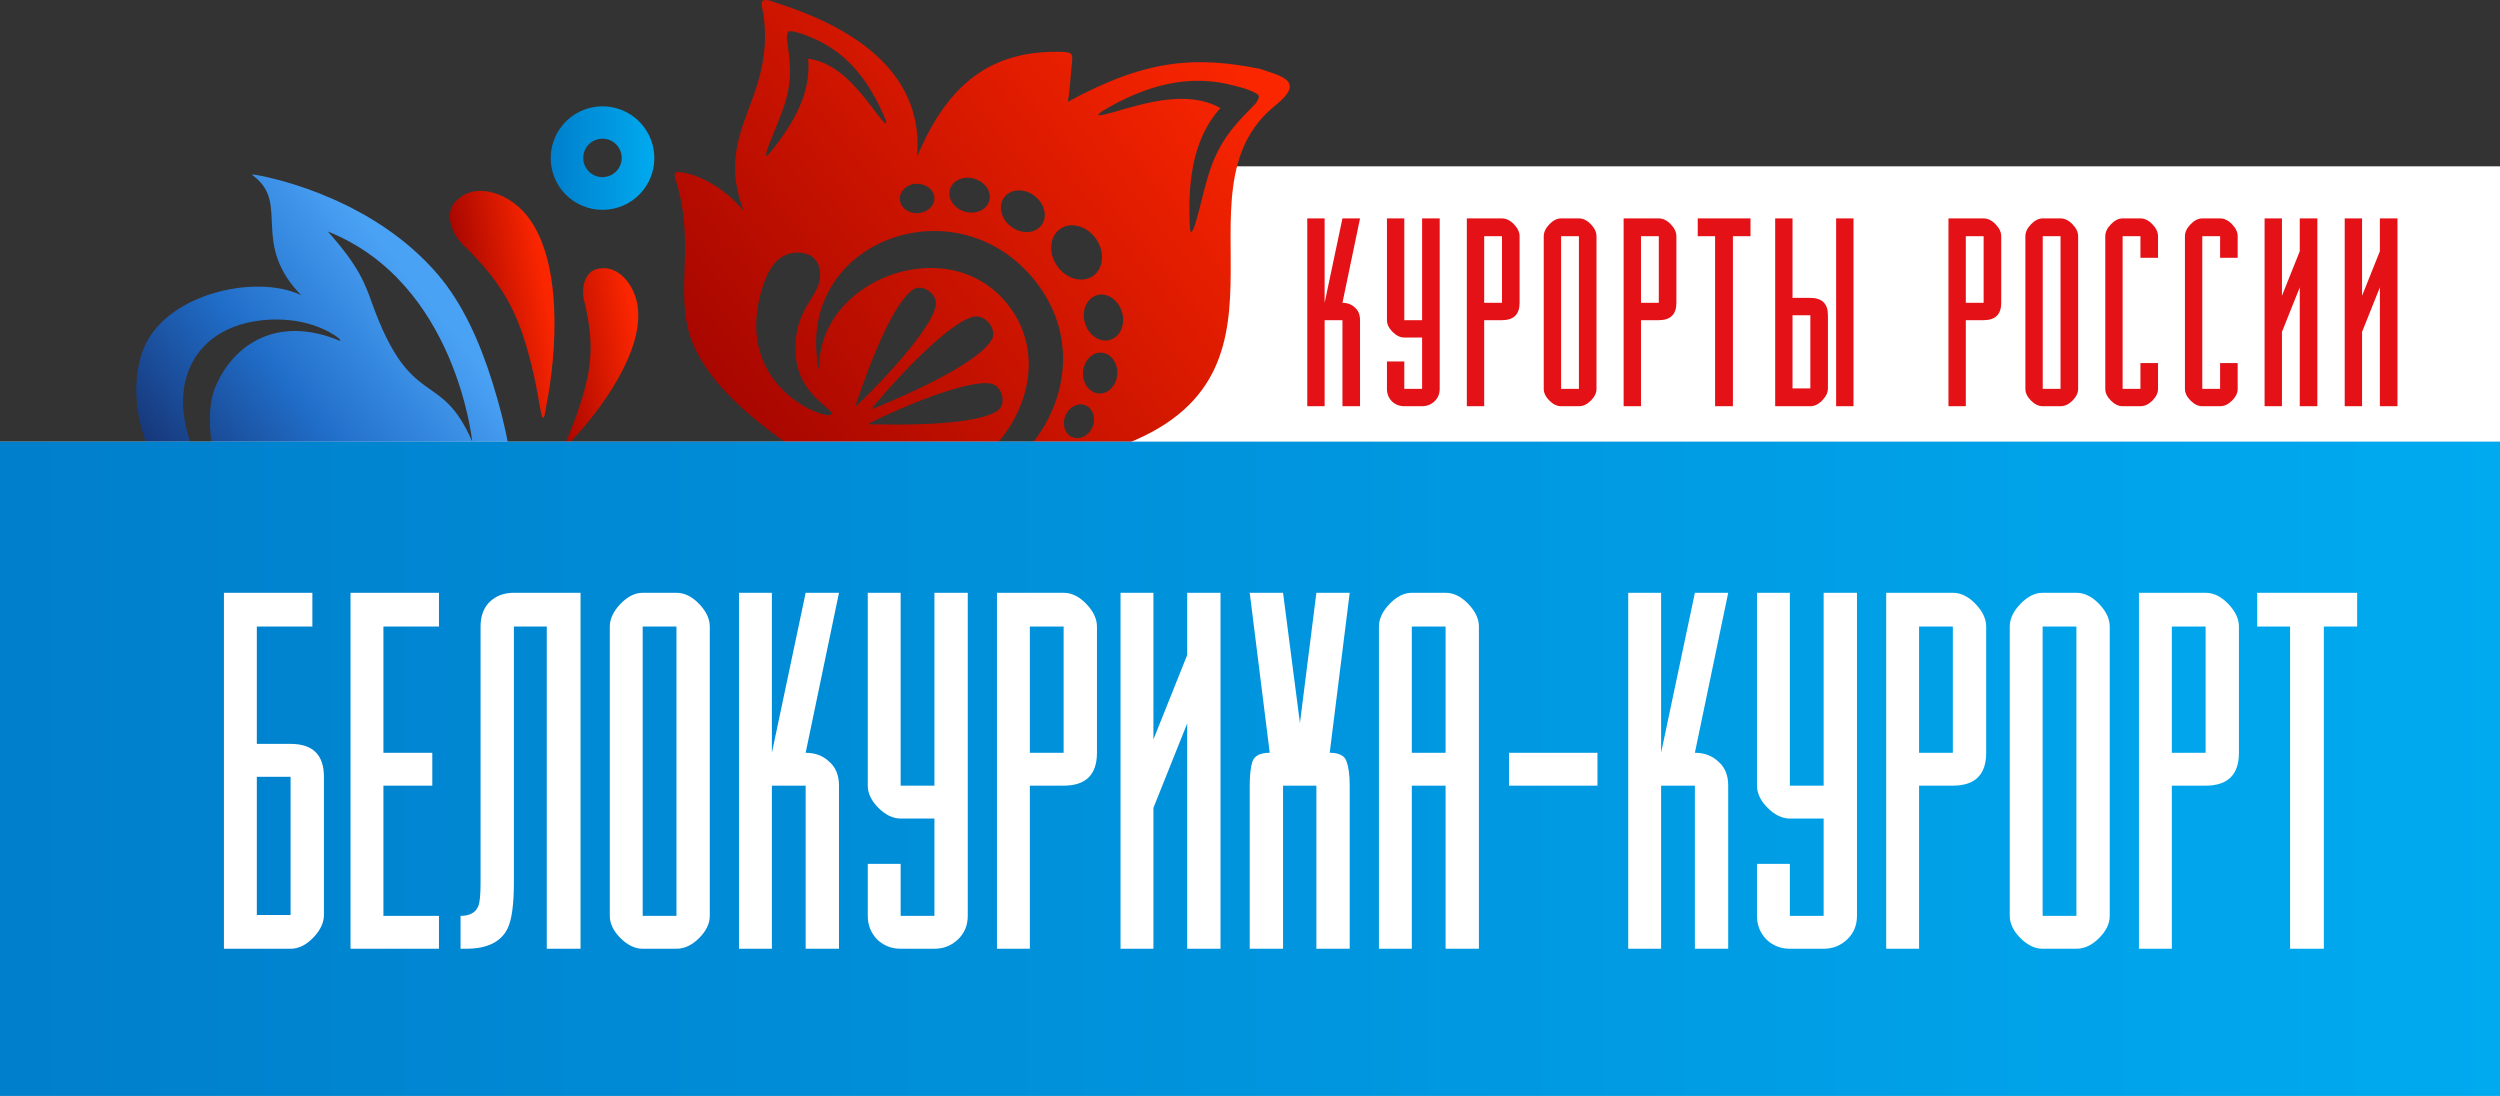 <?xml version="1.0" encoding="UTF-8"?> <svg xmlns="http://www.w3.org/2000/svg" width="917" height="402" viewBox="0 0 917 402" fill="none"><rect x="0" y="0" width="917" height="402" fill="#333333" stroke="none"/> <path d="M415 148.625L450.5 61H917V402H415V148.625Z" fill="white"></path> <path fill-rule="evenodd" clip-rule="evenodd" d="M448.898 224.284C448.108 201.674 443.418 179.824 406.658 165.074C484.238 140.174 427.898 70.624 467.798 38.674C478.878 29.794 470.428 28.004 462.068 25.244C438.958 20.654 420.848 21.414 391.668 37.354C392.598 32.154 392.608 27.874 393.188 23.074C393.698 18.974 392.778 19.144 387.938 18.984C366.478 18.914 348.738 27.554 336.358 57.604C338.598 33.224 323.078 13.224 284.988 1.134C278.808 -1.306 278.778 0.304 279.988 4.874C284.598 37.094 261.398 47.504 272.798 77.504C268.948 72.394 260.478 65.424 251.358 63.434C246.598 62.434 247.108 63.534 248.288 67.494C255.498 91.804 246.118 110.214 255.288 128.584C263.288 144.584 279.758 156.584 296.728 168.454C293.728 187.154 298.818 207.374 315.728 218.924C329.228 228.174 352.728 232.584 371.138 250.464C375.908 256.054 378.038 255.084 379.418 247.994C380.648 240.404 380.578 231.394 371.108 221.454C396.868 241.804 415.268 220.124 440.628 230.294C447.368 233.124 448.828 234.224 448.898 224.284ZM409.778 137.674C409.298 141.794 406.118 144.754 402.678 144.294C399.238 143.834 396.818 140.114 397.298 136.004C397.778 131.894 400.948 128.924 404.398 129.394C407.848 129.864 410.248 133.564 409.778 137.674ZM397.888 118.224C396.668 113.664 398.748 109.224 402.538 108.224C406.328 107.224 410.388 110.164 411.618 114.724C412.848 119.284 410.758 123.724 406.968 124.724C403.178 125.724 399.118 122.774 397.888 118.224ZM404.188 40.844C420.618 30.984 436.638 26.844 453.438 31.614C455.47 32.086 457.457 32.732 459.378 33.544C462.088 34.864 462.468 35.044 460.618 37.924L456.528 42.134C445.708 53.354 443.768 61.204 440.068 76.134C438.248 83.434 436.778 87.664 436.438 83.404C436.268 79.874 436.218 76.404 436.328 72.974C436.778 60.244 439.628 48.524 447.638 39.634C435.638 32.954 420.578 37.634 408.448 41.124C403.528 42.524 401.268 42.924 404.188 40.844ZM400.918 101.224C396.978 103.974 391.098 102.324 387.768 97.564C384.438 92.804 384.948 86.694 388.878 83.954C392.808 81.214 398.708 82.854 402.028 87.624C405.348 92.394 404.858 98.454 400.918 101.224ZM379.198 71.664C383.048 74.394 384.368 79.214 382.148 82.434C379.928 85.654 375.008 86.054 371.148 83.334C367.288 80.614 365.978 75.784 368.198 72.564C370.418 69.344 375.348 68.914 379.198 71.634V71.664ZM357.008 65.454C361.008 66.454 363.688 69.974 362.928 73.364C362.168 76.754 358.288 78.714 354.268 77.734C350.248 76.754 347.598 73.214 348.348 69.824C349.098 66.434 352.988 64.444 357.008 65.424V65.454ZM335.888 67.454C339.368 67.184 342.428 69.364 342.708 72.324C342.988 75.284 340.378 77.904 336.888 78.174C333.398 78.444 330.348 76.264 330.068 73.304C329.788 70.344 332.388 67.654 335.888 67.384V67.454ZM381.508 105.514C407.338 141.874 369.018 193.104 330.098 175.054C360.798 183.664 392.028 140.364 369.848 111.934C347.848 83.704 298.668 102.934 300.548 136.494C289.908 88.034 352.888 65.154 381.508 105.444V105.514ZM321.098 155.704C318.098 155.634 317.818 155.764 320.928 154.224C328.648 150.414 354.478 138.964 363.528 140.724C367.608 141.524 369.458 148.234 365.818 150.724C361.108 153.774 348.328 156.224 321.098 155.634V155.704ZM296.418 21.524C297.368 31.394 293.478 40.614 287.488 49.324C285.878 51.654 284.128 53.954 282.268 56.214C279.938 58.894 281.048 55.344 283.438 49.584C288.328 37.824 290.918 31.644 289.238 18.814L288.598 13.984C288.788 11.144 289.128 11.224 291.598 11.684C293.275 12.09 294.914 12.639 296.498 13.324C310.058 18.444 318.688 29.114 324.778 43.804C325.688 46.624 324.388 45.244 321.778 41.864C315.458 33.534 307.698 22.974 296.418 21.524ZM278.948 107.884C281.228 99.294 284.258 95.554 287.308 93.954C288.79 93.158 290.436 92.712 292.117 92.651C293.799 92.591 295.472 92.917 297.008 93.604C300.588 95.424 301.508 99.934 300.458 103.684C298.608 110.344 290.788 115.134 291.878 130.384C292.878 144.774 305.768 149.914 305.028 151.874C303.978 154.654 269.698 142.704 278.948 107.884ZM315.858 147.224C313.338 149.614 313.558 149.384 314.538 146.564C323.418 120.824 330.108 109.664 334.718 106.334C338.268 103.774 343.928 107.834 343.268 111.934C341.778 120.984 322.108 141.224 315.858 147.224ZM321.508 147.734C327.358 140.674 347.508 118.364 357.098 116.164C361.408 115.164 366.098 120.904 363.638 124.854C360.418 129.974 349.038 137.854 322.308 149.084C319.378 150.274 319.148 150.514 321.508 147.684V147.734ZM361.118 199.894C358.558 202.204 354.008 203.764 345.118 202.894C309.258 199.514 309.908 163.224 312.878 163.204C314.978 163.204 315.348 177.024 328.488 182.974C342.418 189.274 349.618 183.594 356.488 184.164C360.368 184.474 364.288 186.904 364.758 190.894C364.867 192.564 364.596 194.237 363.966 195.787C363.335 197.338 362.362 198.725 361.118 199.844V199.894ZM393.118 160.304C390.438 159.014 389.448 155.394 390.908 152.214C392.368 149.034 395.738 147.494 398.408 148.784C401.078 150.074 402.078 153.694 400.618 156.874C399.158 160.054 395.778 161.544 393.118 160.224V160.304ZM439.338 221.614L434.648 220.314C422.178 216.884 415.698 218.594 403.378 221.814C397.378 223.394 393.668 223.994 396.648 222.064C399.138 220.534 401.648 219.064 404.198 217.844C413.638 213.104 423.298 210.524 432.958 212.844C433.068 201.464 423.688 192.324 416.298 184.894C413.298 181.894 412.118 180.394 414.788 181.694C428.508 189.744 437.878 199.764 441.078 213.894C441.553 215.557 441.888 217.256 442.078 218.974C442.158 221.424 442.178 221.764 439.338 221.564V221.614Z" fill="url(#paint0_linear_3042_84858)"></path> <path d="M207.57 71.44C204.915 68.787 203.105 65.406 202.369 61.725C201.633 58.045 202.004 54.228 203.434 50.758C204.865 47.288 207.291 44.319 210.408 42.227C213.524 40.134 217.19 39.011 220.944 39C224.697 38.989 228.37 40.09 231.499 42.164C234.627 44.238 237.071 47.192 238.523 50.654C239.974 54.116 240.367 57.93 239.653 61.615C238.939 65.3 237.149 68.691 234.51 71.36C230.944 74.936 226.106 76.952 221.056 76.967C216.007 76.982 211.157 74.994 207.57 71.44ZM225.97 52.92C224.982 51.935 223.724 51.264 222.355 50.994C220.986 50.723 219.567 50.864 218.279 51.399C216.99 51.934 215.889 52.839 215.114 54C214.339 55.16 213.925 56.524 213.925 57.92C213.925 59.315 214.339 60.679 215.114 61.84C215.889 63 216.99 63.905 218.279 64.44C219.567 64.975 220.986 65.116 222.355 64.846C223.724 64.575 224.982 63.905 225.97 62.92C226.627 62.263 227.148 61.484 227.503 60.626C227.858 59.768 228.041 58.848 228.041 57.92C228.041 56.991 227.858 56.072 227.503 55.214C227.148 54.356 226.627 53.576 225.97 52.92Z" fill="url(#paint1_linear_3042_84858)"></path> <path fill-rule="evenodd" clip-rule="evenodd" d="M200.306 149.274C204.306 129.274 206.716 94.464 192.526 78.194C186.046 70.774 173.846 66.194 166.806 74.244C163.156 78.384 165.486 85.504 169.806 89.734C185.806 105.224 191.056 116.734 195.806 137.594C198.406 149.064 198.836 159.264 200.306 149.274Z" fill="url(#paint2_linear_3042_84858)"></path> <path fill-rule="evenodd" clip-rule="evenodd" d="M209.576 161.734C220.486 150.304 236.416 128.494 233.846 111.984C232.666 104.444 226.556 96.434 218.636 98.764C214.526 99.974 213.116 105.594 214.236 110.174C218.336 126.944 216.996 136.614 211.466 152.234C208.416 160.804 204.486 167.664 209.576 161.734Z" fill="url(#paint3_linear_3042_84858)"></path> <path fill-rule="evenodd" clip-rule="evenodd" d="M188.358 185.713C188.428 169.713 185.688 156.713 180.748 140.643C175.928 125.043 169.498 111.113 160.638 100.733C137.638 73.793 102.508 65.663 93.939 64.153C91.819 63.763 92.438 64.153 93.468 64.933C106.098 74.983 92.038 89.343 110.468 108.283C93.718 100.203 59.848 107.873 52.298 128.833C44.818 149.613 55.488 184.363 85.878 193.933C85.878 193.933 73.878 205.103 87.408 229.513C94.258 241.903 107.888 245.403 118.828 243.273C129.428 241.213 137.488 233.843 135.208 226.403C109.928 233.793 94.148 182.183 130.798 175.893C172.698 168.703 182.958 222.803 182.478 225.973C183.198 229.303 188.248 211.253 188.358 185.713ZM88.008 185.893C81.068 180.673 73.228 171.803 70.008 162.763C65.548 150.323 66.418 139.153 71.689 130.993C76.469 123.583 84.879 118.653 96.189 117.463C111.348 115.883 121.038 121.553 124.118 123.943C124.888 124.543 124.808 125.083 124.808 125.083C102.028 115.413 85.418 126.083 78.808 142.383C75.239 151.183 77.299 167.783 81.448 175.553C83.328 179.097 85.804 182.29 88.768 184.993C90.868 186.763 90.078 187.443 88.008 185.893ZM136.558 111.473C133.988 104.363 131.868 97.853 120.228 84.913C167.358 103.613 173.228 162.013 173.228 162.013C161.548 135.013 150.858 151.063 136.558 111.473Z" fill="url(#paint4_linear_3042_84858)"></path> <rect y="162" width="917" height="240" fill="#D9D9D9"></rect> <rect y="162" width="917" height="240" fill="url(#paint5_linear_3042_84858)"></rect> <path d="M106.589 272.857C114.739 272.857 118.814 276.878 118.814 284.919V335.612C118.814 338.437 117.51 341.208 114.902 343.925C112.294 346.642 109.523 348 106.589 348H82.139V217.437H114.576V229.825H94.201V272.857H106.589ZM94.201 335.612H106.589V284.919H94.201V335.612ZM128.575 348V217.437H161.012V229.825H140.637V276.117H158.567V288.179H140.637V335.938H161.012V348H128.575ZM176.27 229.825C176.27 225.913 177.411 222.87 179.693 220.697C181.975 218.524 184.909 217.437 188.495 217.437H212.945V348H200.557V229.825H188.495V323.55C188.495 331.7 187.735 337.351 186.213 340.502C183.823 345.501 178.715 348 170.891 348H168.935V335.938C172.304 335.938 174.477 334.743 175.455 332.352C175.999 330.939 176.27 328.114 176.27 323.876V229.825ZM235.737 335.938H248.125V229.825H235.737V335.938ZM248.125 217.437C251.059 217.437 253.83 218.795 256.438 221.512C259.046 224.229 260.35 227 260.35 229.825V335.938C260.35 338.763 259.046 341.48 256.438 344.088C253.83 346.696 251.059 348 248.125 348H235.737C232.912 348 230.195 346.696 227.587 344.088C224.979 341.48 223.675 338.763 223.675 335.938V229.825C223.675 227 224.979 224.229 227.587 221.512C230.195 218.795 232.912 217.437 235.737 217.437H248.125ZM283.128 217.437V276.117L295.516 217.437H307.741L295.516 276.117C298.994 276.117 301.873 277.204 304.155 279.377C306.546 281.442 307.741 284.376 307.741 288.179V348H295.516V288.179H283.128V348H271.066V217.437H283.128ZM354.973 217.437V335.938C354.973 339.415 353.778 342.295 351.387 344.577C348.997 346.859 346.117 348 342.748 348H330.36C326.992 348 324.112 346.859 321.721 344.577C319.439 342.186 318.298 339.307 318.298 335.938V316.867H330.36V335.938H342.748V300.241H330.36C327.535 300.241 324.818 298.937 322.21 296.329C319.602 293.721 318.298 291.004 318.298 288.179V217.437H330.36V288.179H342.748V217.437H354.973ZM377.751 276.117H390.139V229.825H377.751V276.117ZM377.751 288.179V348H365.689V217.437H390.139C393.073 217.437 395.844 218.795 398.452 221.512C401.06 224.229 402.364 227 402.364 229.825V276.117C402.364 284.158 398.289 288.179 390.139 288.179H377.751ZM423.073 217.437V271.227L435.461 240.257V217.437H447.686V348H435.461V265.359L423.073 296.329V348H411.011V217.437H423.073ZM476.817 265.196L482.848 217.437H495.073L487.738 276.117C491.215 276.117 493.28 277.204 493.932 279.377C494.693 281.442 495.073 284.376 495.073 288.179V348H482.848V288.179H470.623V348H458.398V288.179C458.398 284.376 458.724 281.442 459.376 279.377C460.137 277.204 462.256 276.117 465.733 276.117L458.398 217.437H470.623L476.817 265.196ZM517.855 276.117H530.243V229.825H517.855V276.117ZM530.243 217.437C533.177 217.437 535.948 218.795 538.556 221.512C541.164 224.229 542.468 227 542.468 229.825V348H530.243V288.179H517.855V348H505.793V229.825C505.793 227 507.097 224.229 509.705 221.512C512.313 218.795 515.029 217.437 517.855 217.437H530.243ZM553.51 276.117H585.947V288.179H553.51V276.117ZM609.294 217.437V276.117L621.682 217.437H633.907L621.682 276.117C625.159 276.117 628.039 277.204 630.321 279.377C632.712 281.442 633.907 284.376 633.907 288.179V348H621.682V288.179H609.294V348H597.232V217.437H609.294ZM681.139 217.437V335.938C681.139 339.415 679.943 342.295 677.553 344.577C675.162 346.859 672.282 348 668.914 348H656.526C653.157 348 650.277 346.859 647.887 344.577C645.605 342.186 644.464 339.307 644.464 335.938V316.867H656.526V335.938H668.914V300.241H656.526C653.7 300.241 650.984 298.937 648.376 296.329C645.768 293.721 644.464 291.004 644.464 288.179V217.437H656.526V288.179H668.914V217.437H681.139ZM703.917 276.117H716.305V229.825H703.917V276.117ZM703.917 288.179V348H691.855V217.437H716.305C719.239 217.437 722.01 218.795 724.618 221.512C727.226 224.229 728.53 227 728.53 229.825V276.117C728.53 284.158 724.455 288.179 716.305 288.179H703.917ZM749.238 335.938H761.626V229.825H749.238V335.938ZM761.626 217.437C764.56 217.437 767.331 218.795 769.939 221.512C772.547 224.229 773.851 227 773.851 229.825V335.938C773.851 338.763 772.547 341.48 769.939 344.088C767.331 346.696 764.56 348 761.626 348H749.238C746.413 348 743.696 346.696 741.088 344.088C738.48 341.48 737.176 338.763 737.176 335.938V229.825C737.176 227 738.48 224.229 741.088 221.512C743.696 218.795 746.413 217.437 749.238 217.437H761.626ZM796.629 276.117H809.017V229.825H796.629V276.117ZM796.629 288.179V348H784.567V217.437H809.017C811.951 217.437 814.722 218.795 817.33 221.512C819.938 224.229 821.242 227 821.242 229.825V276.117C821.242 284.158 817.167 288.179 809.017 288.179H796.629ZM864.608 217.437V229.825H852.383V348H839.995V229.825H827.933V217.437H864.608Z" fill="white"></path> <path d="M485.874 80.114V111.074L492.41 80.114H498.86L492.41 111.074C494.245 111.074 495.764 111.647 496.968 112.794C498.23 113.883 498.86 115.431 498.86 117.438V149H492.41V117.438H485.874V149H479.51V80.114H485.874ZM528.08 80.114V142.636C528.08 144.471 527.45 145.99 526.188 147.194C524.927 148.398 523.408 149 521.63 149H515.094C513.317 149 511.798 148.398 510.536 147.194C509.332 145.933 508.73 144.413 508.73 142.636V132.574H515.094V142.636H521.63V123.802H515.094C513.604 123.802 512.17 123.114 510.794 121.738C509.418 120.362 508.73 118.929 508.73 117.438V80.114H515.094V117.438H521.63V80.114H528.08ZM544.398 111.074H550.934V86.65H544.398V111.074ZM544.398 117.438V149H538.034V80.114H550.934C552.482 80.114 553.944 80.831 555.32 82.264C556.696 83.697 557.384 85.159 557.384 86.65V111.074C557.384 115.317 555.234 117.438 550.934 117.438H544.398ZM572.61 142.636H579.146V86.65H572.61V142.636ZM579.146 80.114C580.694 80.114 582.156 80.831 583.532 82.264C584.908 83.697 585.596 85.159 585.596 86.65V142.636C585.596 144.127 584.908 145.56 583.532 146.936C582.156 148.312 580.694 149 579.146 149H572.61C571.119 149 569.686 148.312 568.31 146.936C566.934 145.56 566.246 144.127 566.246 142.636V86.65C566.246 85.159 566.934 83.697 568.31 82.264C569.686 80.831 571.119 80.114 572.61 80.114H579.146ZM601.914 111.074H608.45V86.65H601.914V111.074ZM601.914 117.438V149H595.55V80.114H608.45C609.998 80.114 611.46 80.831 612.836 82.264C614.212 83.697 614.9 85.159 614.9 86.65V111.074C614.9 115.317 612.75 117.438 608.45 117.438H601.914ZM642.08 80.114V86.65H635.63V149H629.094V86.65H622.73V80.114H642.08ZM664.034 109.268C668.334 109.268 670.484 111.389 670.484 115.632V142.464C670.484 143.955 669.796 145.417 668.42 146.85C667.044 148.283 665.582 149 664.034 149H651.134V80.114H657.498V109.268H664.034ZM657.498 142.464H664.034V115.632H657.498V142.464ZM679.858 80.114V149H673.494V80.114H679.858ZM721.061 111.074H727.597V86.65H721.061V111.074ZM721.061 117.438V149H714.697V80.114H727.597C729.145 80.114 730.607 80.831 731.983 82.264C733.359 83.697 734.047 85.159 734.047 86.65V111.074C734.047 115.317 731.897 117.438 727.597 117.438H721.061ZM749.273 142.636H755.809V86.65H749.273V142.636ZM755.809 80.114C757.357 80.114 758.819 80.831 760.195 82.264C761.571 83.697 762.259 85.159 762.259 86.65V142.636C762.259 144.127 761.571 145.56 760.195 146.936C758.819 148.312 757.357 149 755.809 149H749.273C747.782 149 746.349 148.312 744.973 146.936C743.597 145.56 742.909 144.127 742.909 142.636V86.65C742.909 85.159 743.597 83.697 744.973 82.264C746.349 80.831 747.782 80.114 749.273 80.114H755.809ZM785.113 94.562V86.65H778.577V142.636H785.113V133.176H791.563V142.636C791.563 144.127 790.875 145.56 789.499 146.936C788.123 148.312 786.661 149 785.113 149H778.577C777.086 149 775.653 148.312 774.277 146.936C772.901 145.56 772.213 144.127 772.213 142.636V86.65C772.213 85.159 772.901 83.697 774.277 82.264C775.653 80.831 777.086 80.114 778.577 80.114H785.113C786.661 80.114 788.123 80.831 789.499 82.264C790.875 83.697 791.563 85.159 791.563 86.65V94.562H785.113ZM814.333 94.562V86.65H807.797V142.636H814.333V133.176H820.783V142.636C820.783 144.127 820.095 145.56 818.719 146.936C817.343 148.312 815.881 149 814.333 149H807.797C806.306 149 804.873 148.312 803.497 146.936C802.121 145.56 801.433 144.127 801.433 142.636V86.65C801.433 85.159 802.121 83.697 803.497 82.264C804.873 80.831 806.306 80.114 807.797 80.114H814.333C815.881 80.114 817.343 80.831 818.719 82.264C820.095 83.697 820.783 85.159 820.783 86.65V94.562H814.333ZM837.016 80.114V108.494L843.552 92.154V80.114H850.002V149H843.552V105.398L837.016 121.738V149H830.652V80.114H837.016ZM866.404 80.114V108.494L872.94 92.154V80.114H879.39V149H872.94V105.398L866.404 121.738V149H860.04V80.114H866.404Z" fill="#E41117"></path> <defs> <linearGradient id="paint0_linear_3042_84858" x1="272.71" y1="181.792" x2="461.151" y2="31.039" gradientUnits="userSpaceOnUse"> <stop stop-color="#A10400"></stop> <stop offset="1" stop-color="#FA2600"></stop> </linearGradient> <linearGradient id="paint1_linear_3042_84858" x1="202.213" y1="76.967" x2="240" y2="76.967" gradientUnits="userSpaceOnUse"> <stop stop-color="#007FCC"></stop> <stop offset="1" stop-color="#00AAEF"></stop> </linearGradient> <linearGradient id="paint2_linear_3042_84858" x1="167.259" y1="110.916" x2="199.936" y2="105.314" gradientUnits="userSpaceOnUse"> <stop stop-color="#A10400"></stop> <stop offset="1" stop-color="#FA2600"></stop> </linearGradient> <linearGradient id="paint3_linear_3042_84858" x1="198.464" y1="129.727" x2="233.17" y2="123.778" gradientUnits="userSpaceOnUse"> <stop stop-color="#A10400"></stop> <stop offset="1" stop-color="#FA2600"></stop> </linearGradient> <linearGradient id="paint4_linear_3042_84858" x1="56.466" y1="204.106" x2="163.816" y2="118.217" gradientUnits="userSpaceOnUse"> <stop stop-color="#131F57"></stop> <stop offset="0.56" stop-color="#206DC8"></stop> <stop offset="1" stop-color="#4AA2F5"></stop> </linearGradient> <linearGradient id="paint5_linear_3042_84858" x1="5.152" y1="402" x2="917" y2="402" gradientUnits="userSpaceOnUse"> <stop stop-color="#007FCC"></stop> <stop offset="1" stop-color="#00AAEF"></stop> </linearGradient> </defs> </svg> 